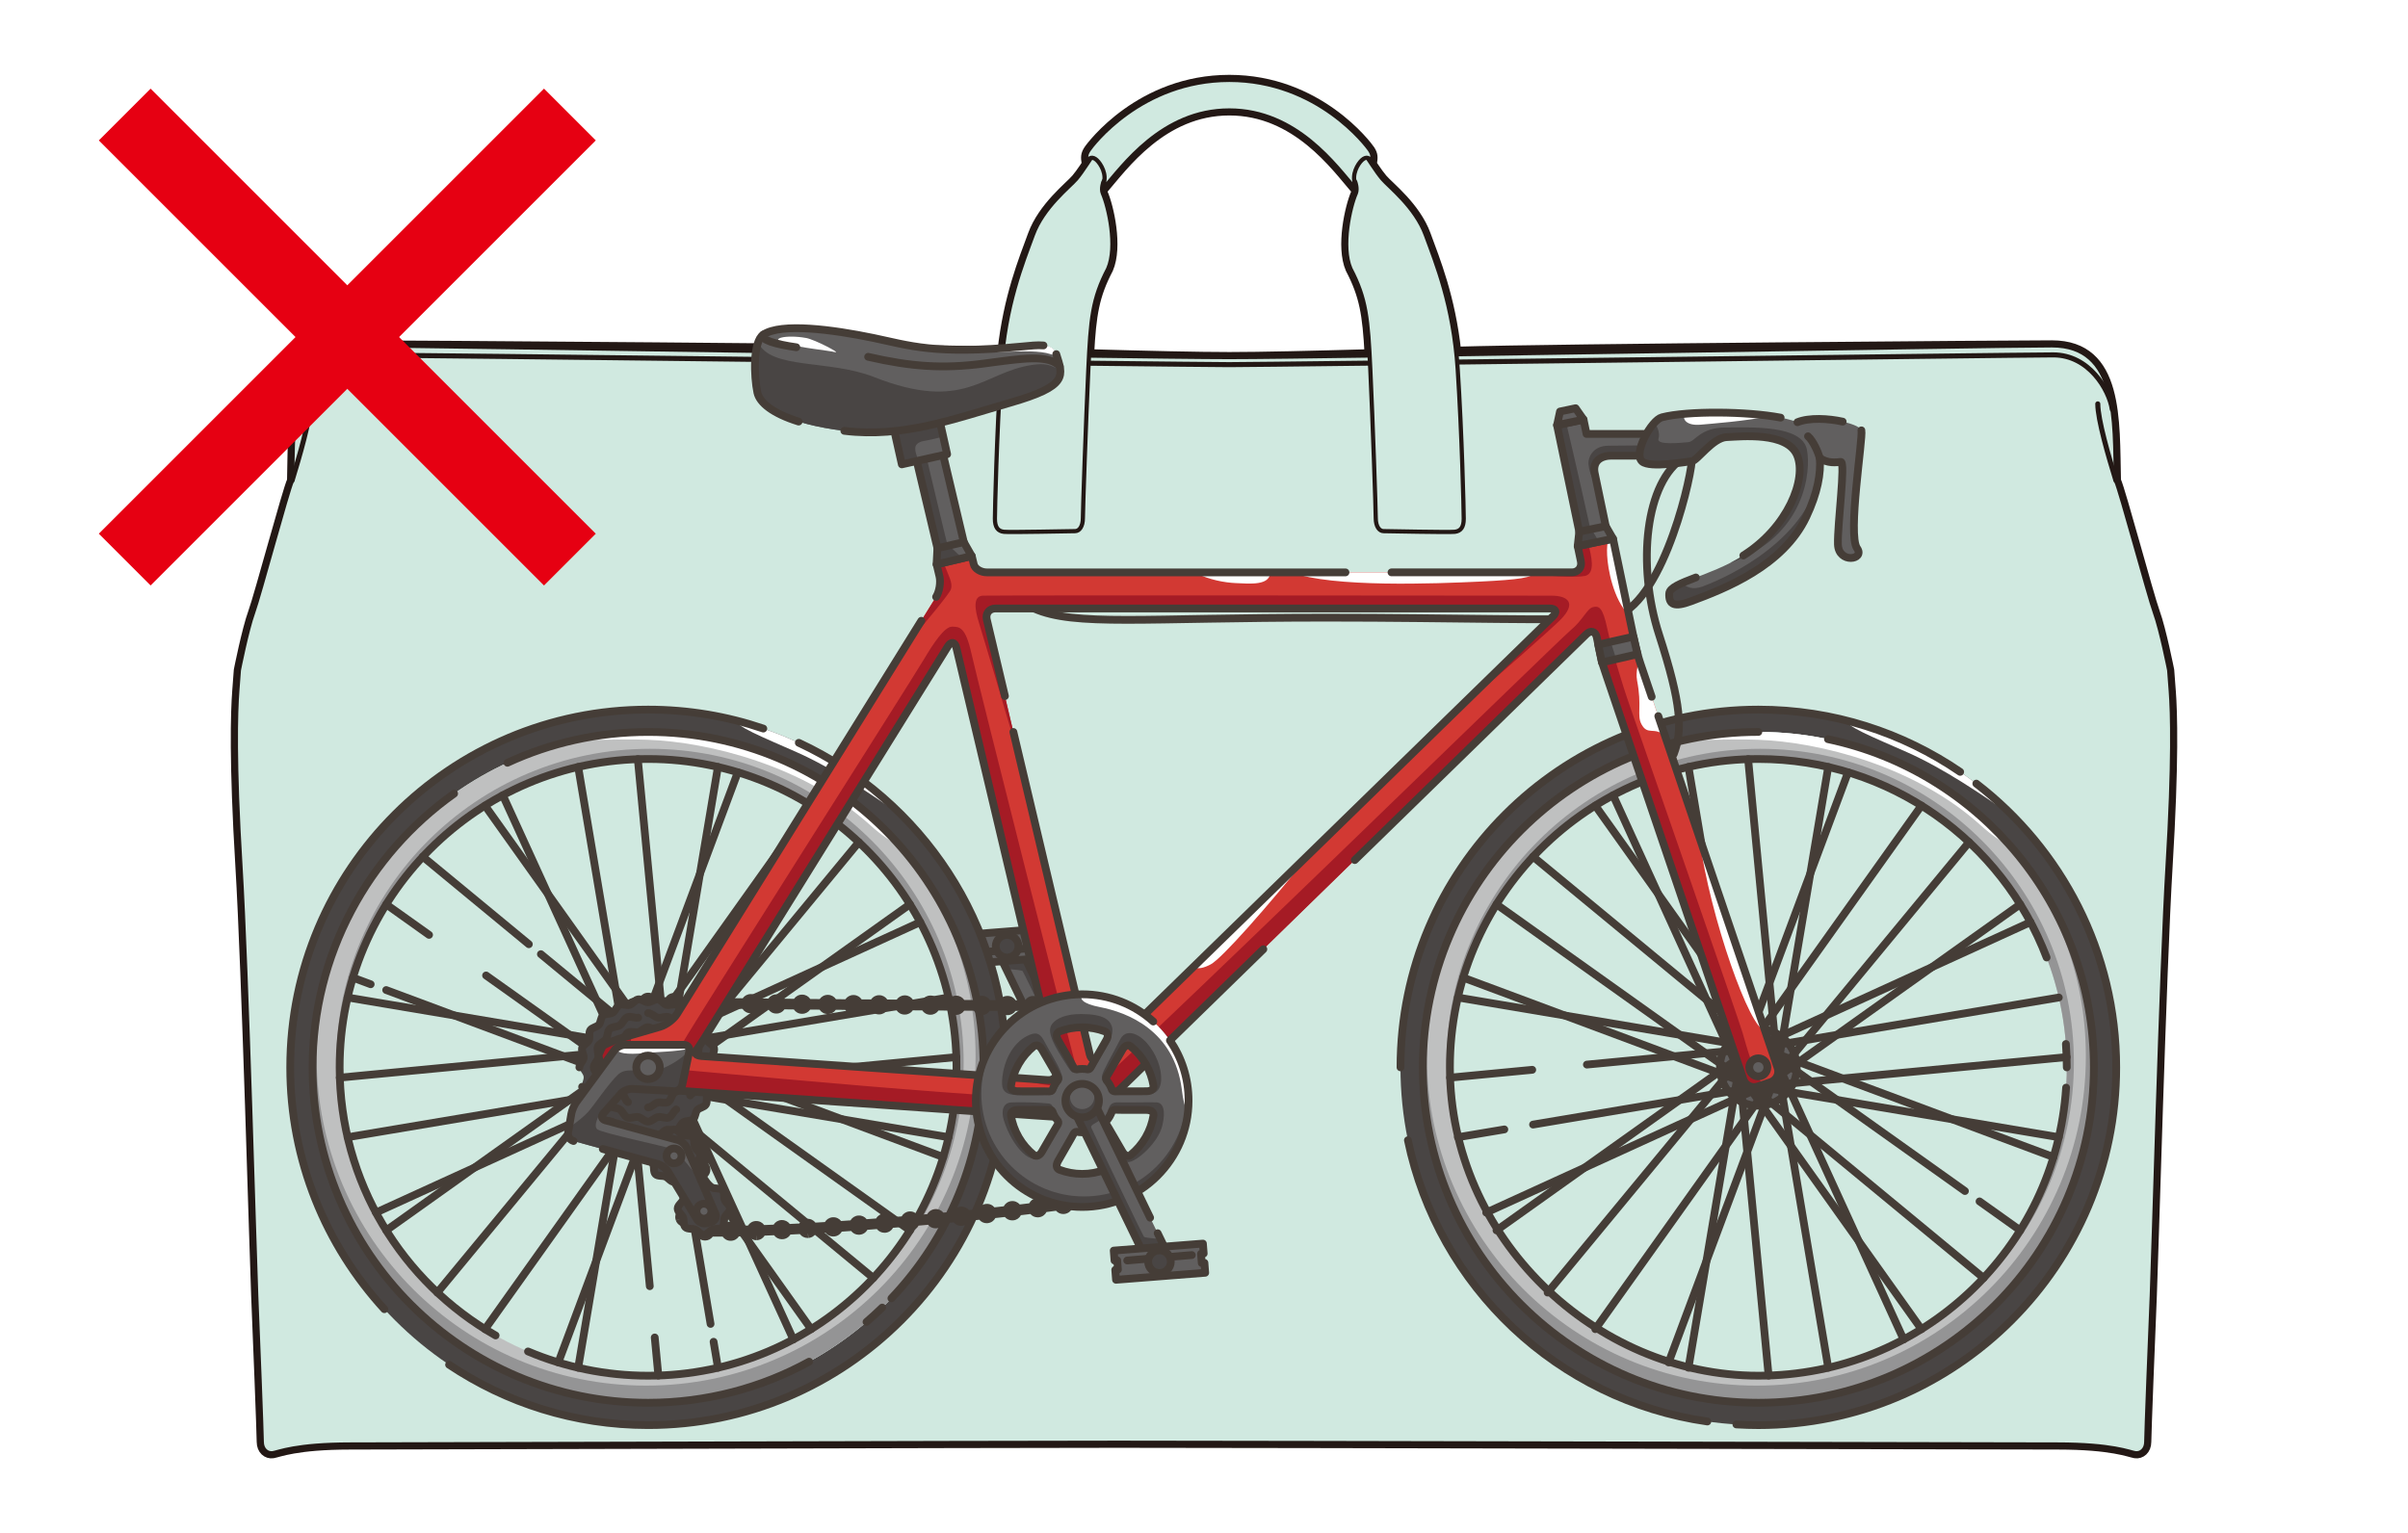 <?xml version="1.0" encoding="UTF-8"?>
<svg id="b" data-name="レイヤー 2" xmlns="http://www.w3.org/2000/svg" width="252.59mm" height="160.87mm" viewBox="0 0 716 456">
  <defs>
    <style>
      .d {
        stroke-width: 1.5px;
      }

      .d, .e, .f, .g, .h, .i, .j {
        stroke-linecap: round;
        stroke-linejoin: round;
      }

      .d, .e, .i {
        stroke: #231815;
      }

      .d, .f, .i {
        fill: none;
      }

      .k {
        fill: #fff;
      }

      .l {
        fill: #453d37;
      }

      .e {
        fill: #d0e9e0;
        stroke-width: 1.25px;
      }

      .f, .g, .h, .j {
        stroke: #453d37;
        stroke-width: 2.31px;
      }

      .m {
        fill: #bfc0c0;
      }

      .n {
        fill: #949495;
      }

      .o, .h {
        fill: #615f5f;
      }

      .g {
        fill: #514e4d;
      }

      .p {
        fill: #a51b25;
      }

      .q, .j {
        fill: #494544;
      }

      .r {
        fill: #e60012;
      }

      .i {
        stroke-width: 3px;
      }

      .s {
        fill: #d23933;
      }
    </style>
  </defs>
  <g id="c" data-name="レイヤー 1">
    <rect class="k" width="716" height="456"/>
    <g>
      <path class="i" d="m645.46,205.57l-.47-6.24s-2.36-11.96-4.25-17.16c-1.89-5.2-10.1-36-11.58-39.26-.46-17.76.96-40.19-19.05-40.19-10.57,0-147.12.98-177.13,1.89-1.76-16.25-6.27-27.17-9.03-34.73-3.04-8.35-10.93-14.36-12.9-16.69-1.53-1.81-3.16-4.43-4.41-6.24.55.12,1.01.62,1.3,1.56.28-1.72.28-2.52-.56-3.84-.84-1.31-15.47-20.91-41.85-20.91s-41.01,19.59-41.85,20.91c-.84,1.31-.84,2.12-.56,3.84.29-.94.75-1.44,1.3-1.56-1.24,1.81-2.88,4.43-4.41,6.24-1.97,2.33-9.85,8.35-12.9,16.69-2.76,7.56-7.27,18.47-9.03,34.73-30-.92-181.61-1.89-192.18-1.89-20.01,0-18.59,22.43-19.05,40.19-1.48,3.26-9.7,34.06-11.58,39.26-1.89,5.2-4.25,17.16-4.25,17.16l-.47,6.24c-.47,6.24-.95,20.81.94,52.02s4.22,116.84,4.69,127.72c.47,10.88,1.65,41.2,1.65,43.54s1.65,3.63,3.3,3.37c1.65-.26,6.82-2.59,23.05-2.59s189.43-.52,228.25-.52,263.17.52,279.4.52,21.41,2.33,23.06,2.59c1.65.26,3.29-1.04,3.29-3.37s1.18-32.65,1.65-43.54c.47-10.88,2.81-96.52,4.69-127.72,1.89-31.21,1.42-45.77.95-52.02Zm-321.63-100.21c.65-11.95,1.53-17.44,5.68-25.4,2.87-6.6.18-18.44-1.61-22.51-.54-1.36.18-3.3.18-3.3l.32-.56c-.05.43-.16.85-.33,1.27v1.31c5.78-6.67,17.52-23.33,37.47-23.33s31.69,16.66,37.47,23.33v-1.31c-.17-.42-.28-.85-.33-1.27l.32.56s.72,1.94.18,3.3c-1.79,4.08-4.48,15.92-1.61,22.51,4.15,7.95,5.03,13.45,5.68,25.4-17.19.48-32.48.84-41.7.84s-24.51-.35-41.7-.84Z"/>
      <path class="e" d="m332.42,429.1c38.82,0,263.17.52,279.4.52s21.41,2.33,23.06,2.59c1.65.26,3.29-1.04,3.29-3.37s1.18-32.65,1.65-43.54c.47-10.88,2.81-96.52,4.69-127.72,1.89-31.21,1.42-45.77.95-52.02l-.47-6.24s-2.36-11.96-4.25-17.16c-1.89-5.2-10.1-36-11.58-39.26-.46-17.76.96-40.19-19.05-40.19s-215.6,3.49-244.57,3.49-239.62-3.49-259.63-3.49-18.59,22.43-19.05,40.19c-1.48,3.26-9.7,34.06-11.58,39.26-1.89,5.2-4.25,17.16-4.25,17.16l-.47,6.24c-.47,6.24-.95,20.81.94,52.02s4.22,116.84,4.69,127.72c.47,10.88,1.65,41.2,1.65,43.54s1.65,3.63,3.3,3.37c1.65-.26,6.82-2.59,23.05-2.59s189.43-.52,228.25-.52Z"/>
      <path class="d" d="m628.08,121.78c-.86-5.94-6.99-16.23-17.53-16.23s-233.14,2.9-245.03,2.9-249.54-2.9-260.08-2.9-16.67,10.29-17.53,16.23"/>
      <g>
        <path class="d" d="m86.85,142.9c2.16-7.01,5.39-18.11,5.39-22.78"/>
        <path class="d" d="m629.15,142.9c-2.16-7.01-5.39-18.11-5.39-22.78"/>
      </g>
      <path class="e" d="m325.38,45.61c-1.25,1.55-3.4,5.24-5.37,7.57-1.97,2.33-9.85,8.35-12.9,16.69-3.04,8.34-8.24,20.77-9.49,39.98-1.25,19.22-1.79,41.92-1.79,44.44s.89,3.69,2.69,3.88c1.79.19,19.88-.2,21.14-.2s2.33-1.36,2.33-3.88.9-28.72,1.61-44.06c.72-15.33,1.25-21.16,5.91-30.08,2.87-6.6.18-18.44-1.61-22.51-.54-1.36.18-3.3.18-3.3l1.43-2.52-4.12-6.02Z"/>
      <path class="e" d="m405.67,45.61c1.25,1.55,3.4,5.24,5.38,7.57,1.97,2.33,9.85,8.35,12.9,16.69,3.04,8.34,8.24,20.77,9.49,39.98,1.25,19.22,1.79,41.92,1.79,44.44s-.9,3.69-2.69,3.88c-1.79.19-19.88-.2-21.14-.2s-2.33-1.36-2.33-3.88-.89-28.72-1.61-44.06c-.72-15.33-1.25-21.16-5.91-30.08-2.87-6.6-.18-18.44,1.61-22.51.54-1.36-.18-3.3-.18-3.3l-1.43-2.52,4.12-6.02Z"/>
      <path class="e" d="m365.53,23.76c26.38,0,41.01,19.59,41.85,20.91.84,1.31.84,2.12.56,3.84-.56-1.82-1.77-2.02-2.98-.91-1.21,1.11-3.17,4.34-1.96,7.27v1.31c-5.78-6.67-17.52-23.33-37.47-23.33s-31.69,16.66-37.47,23.33v-1.31c1.21-2.93-.75-6.16-1.96-7.27-1.21-1.11-2.42-.91-2.98.91-.28-1.72-.28-2.52.56-3.84.84-1.31,15.47-20.91,41.85-20.91Z"/>
      <g>
        <path class="f" d="m503.04,137.16c-.67,7.63-9.87,45.59-24.97,46.6-15.1,1.01-44.82-.06-83.74-.06-54.35,0-74.82,2.66-86.9-2.73"/>
        <g>
          <g>
            <path class="q" d="m522.83,211.05c-58.77,0-106.41,47.64-106.41,106.4s47.64,106.4,106.41,106.4,106.4-47.64,106.4-106.4-47.64-106.4-106.4-106.4Zm0,206.16c-55.1,0-99.76-44.66-99.76-99.76s44.66-99.76,99.76-99.76,99.76,44.66,99.76,99.76-44.66,99.76-99.76,99.76Z"/>
            <path class="m" d="m522.83,217.69c-55.1,0-99.76,44.66-99.76,99.76s44.66,99.76,99.76,99.76,99.76-44.66,99.76-99.76-44.66-99.76-99.76-99.76Zm0,191.47c-50.65,0-91.71-41.06-91.71-91.71s41.06-91.71,91.71-91.71,91.71,41.06,91.71,91.71-41.06,91.71-91.71,91.71Z"/>
            <path class="n" d="m595.76,249.4c15.22,17.26,24.45,39.92,24.45,64.74,0,54.11-43.86,97.97-97.97,97.97s-97.97-43.86-97.97-97.97c0-12.56,2.37-24.57,6.68-35.61-5.07,11.96-7.88,25.11-7.88,38.92,0,55.1,44.66,99.76,99.76,99.76s99.76-44.66,99.76-99.76c0-26.31-10.19-50.23-26.83-68.05Zm-120.49,146.48c-26.47-16.08-44.15-45.19-44.15-78.42,0-50.65,41.06-91.71,91.71-91.71s91.71,41.06,91.71,91.71-41.06,91.71-91.71,91.71c-6.26,0-12.37-.63-18.27-1.82,6.08,1.25,12.38,1.9,18.83,1.9,51.51,0,93.27-41.76,93.27-93.27s-41.76-93.27-93.27-93.27-93.27,41.76-93.27,93.27c0,33.9,18.09,63.58,45.14,79.91Z"/>
            <path class="k" d="m522.83,217.69c-6.95,0-13.73.71-20.27,2.06,3.1.71,10.21-.09,20.19.27,18.12.67,46.64,7.72,66.26,25.5,3.06,2.77,6.08,4.86,9,6.36-18.29-20.95-45.19-34.2-75.18-34.2Z"/>
            <path class="k" d="m567.04,223.72c10.82,4.78,22.19,12.54,31.66,19.13-13.25-13.47-30.05-23.43-48.9-28.35-1.86,1.1,7.29,4.83,17.24,9.22Z"/>
          </g>
          <g>
            <path class="f" d="m416.43,317.45c0-58.77,47.64-106.4,106.41-106.4,22.26,0,42.92,6.84,60,18.52"/>
            <path class="f" d="m507.67,422.78c-44.44-6.34-80.04-40.14-89.04-83.66"/>
            <path class="f" d="m587.64,233.06c25.29,19.45,41.6,50.02,41.6,84.4,0,58.77-47.64,106.4-106.4,106.4-2.2,0-4.38-.07-6.54-.2"/>
            <path class="f" d="m614.34,323.48c-3.1,47.84-42.89,85.68-91.51,85.68s-91.71-41.06-91.71-91.71,41.06-91.71,91.71-91.71c39.14,0,72.56,24.52,85.72,59.04"/>
            <path class="f" d="m614.28,310.5c.17,2.3.26,4.62.26,6.96"/>
            <path class="f" d="m543.53,219.84c45.16,9.53,79.06,49.61,79.06,97.61,0,55.1-44.66,99.76-99.76,99.76s-99.76-44.66-99.76-99.76,44.66-99.76,99.76-99.76"/>
            <path class="g" d="m532.23,317.45c0,5.19-4.21,9.39-9.39,9.39s-9.4-4.21-9.4-9.39,4.21-9.39,9.4-9.39,9.39,4.21,9.39,9.39Z"/>
            <path class="h" d="m534.25,317.45c0,6.31-5.11,11.42-11.42,11.42s-11.42-5.11-11.42-11.42,5.11-11.42,11.42-11.42,11.42,5.11,11.42,11.42Z"/>
            <g>
              <path class="f" d="m502.06,228.11l15.09,89.71c.42,2.5,2.84,4.55,5.38,4.55h.61c2.54,0,4.96-2.05,5.38-4.55l15.09-89.71"/>
              <path class="f" d="m543.61,406.8l-15.09-89.71c-.42-2.5-2.84-4.55-5.38-4.55h-.61c-2.54,0-4.96,2.05-5.38,4.55l-15.09,89.71"/>
              <path class="f" d="m455.84,334.47l67.36-11.33c2.5-.42,4.55-2.84,4.55-5.38v-.61c0-2.54-2.05-4.96-4.55-5.38l-89.71-15.09"/>
              <line class="f" x1="433.49" y1="338.23" x2="447.3" y2="335.91"/>
              <path class="f" d="m612.17,296.68l-89.71,15.09c-2.5.42-4.55,2.84-4.55,5.38v.61c0,2.54,2.05,4.96,4.55,5.38l89.71,15.09"/>
              <path class="f" d="m571.32,239.59l-52.77,74.1c-1.47,2.07-1.21,5.23.59,7.02l.43.43c1.8,1.79,4.96,2.06,7.02.59l74.1-52.77"/>
              <path class="f" d="m474.35,395.32l52.76-74.11c1.47-2.07,1.21-5.23-.59-7.02l-.43-.43c-1.79-1.79-4.96-2.06-7.02-.59l-74.1,52.77"/>
              <path class="f" d="m444.97,268.97l74.1,52.77c2.07,1.47,5.23,1.21,7.02-.59l.43-.43c1.79-1.8,2.06-4.96.59-7.02l-52.76-74.1"/>
              <path class="f" d="m584.26,354.24l-57.67-41.06c-2.07-1.47-5.23-1.21-7.02.59l-.43.43c-1.8,1.79-2.06,4.95-.59,7.02l52.77,74.11"/>
              <line class="f" x1="600.7" y1="365.94" x2="588.6" y2="357.32"/>
            </g>
            <g>
              <path class="f" d="m479.64,236.53l37.8,82.75c1.05,2.31,3.92,3.66,6.38,3l.59-.16c2.45-.66,4.26-3.26,4.02-5.79l-8.64-90.56"/>
              <path class="f" d="m566.02,398.38l-37.79-82.75c-1.05-2.31-3.92-3.66-6.38-3l-.59.16c-2.45.66-4.26,3.26-4.02,5.79l8.64,90.56"/>
              <line class="f" x1="455.6" y1="318.18" x2="431.16" y2="320.51"/>
              <path class="f" d="m441.91,360.65l82.75-37.79c2.31-1.05,3.66-3.92,3-6.38l-.16-.59c-.66-2.45-3.26-4.26-5.79-4.02l-49.86,4.76"/>
              <path class="f" d="m603.75,274.26l-82.75,37.79c-2.31,1.05-3.66,3.92-3,6.38l.16.59c.66,2.45,3.26,4.26,5.79,4.02l90.56-8.64"/>
              <path class="f" d="m549.51,229.69l-31.79,85.24c-.89,2.38.19,5.36,2.38,6.63l.53.3c2.2,1.27,5.32.71,6.94-1.25l57.92-70.15"/>
              <path class="f" d="m496.15,405.21l31.79-85.23c.89-2.38-.19-5.36-2.38-6.63l-.53-.31c-2.2-1.27-5.32-.71-6.94,1.25l-57.92,70.15"/>
              <path class="f" d="m435.07,290.77l85.24,31.79c2.38.89,5.36-.19,6.63-2.38l.31-.53c1.27-2.2.71-5.32-1.25-6.94l-70.15-57.92"/>
              <path class="f" d="m610.59,344.13l-85.24-31.79c-2.38-.89-5.36.19-6.63,2.38l-.3.53c-1.27,2.2-.71,5.32,1.25,6.94l70.14,57.92"/>
            </g>
          </g>
        </g>
        <path class="f" d="m500.69,136.07c-11.41,7.05-14.09,31.87-7.38,52.68,6.71,20.8,7.05,28.52,4.36,35.56"/>
        <g>
          <path class="o" d="m471.75,129.06l-.89-4.26-7.89,1.64,7.45,35.71,7.88-1.64-4.12-19.75h0c-.66-3.18,1.3-5.23,4.99-5.23h20.34v-6.47h-27.77Z"/>
          <path class="q" d="m465.72,125.86l-2.74.57,7.45,35.71,3.76-.79c-.63-2.06-1.28-3.85-1.46-4.72-.37-1.87-4.49-20.13-7.01-30.78Zm12.53,6.7c-4.53,0-6.18,3.42-5.91,5.68.34,2.85,1.27,4.05,3.26,9.26l-1.41-6.75c-.66-3.18,1.3-5.23,4.99-5.23h20.34v-3.15l-21.27.19Z"/>
          <path class="f" d="m471.75,129.06l-.89-4.26-7.89,1.64,7.45,35.71,7.88-1.64-4.12-19.75h0c-.66-3.18,1.3-5.23,4.99-5.23h20.34v-6.47h-27.77Z"/>
        </g>
        <g>
          <g>
            <rect class="o" x="307.78" y="277.8" width="6.46" height="54.85" transform="translate(-101.98 166.2) rotate(-25.86)"/>
            <path class="q" d="m296.15,281.96l3.03,6.24c2.71.16,4.7.36,4.91.66.47.66,15.17,31.19,15.64,32.41.35.9-1.41,1.19-3.19,2.76l3.53,7.28,5.82-2.82-23.92-49.36-5.82,2.82Z"/>
            <rect class="f" x="307.78" y="277.8" width="6.46" height="54.85" transform="translate(-101.98 166.2) rotate(-25.86)"/>
          </g>
          <polygon class="h" points="286.88 281.01 287.1 283.77 286.3 283.84 286.53 286.8 313.05 284.72 312.82 281.76 312.02 281.82 311.8 279.06 312.6 279 312.37 276.04 285.85 278.11 286.08 281.07 286.88 281.01"/>
          <line class="f" x1="309.04" y1="281.78" x2="289.83" y2="283.39"/>
          <path class="j" d="m296.08,281.42c0-1.86,1.51-3.37,3.37-3.37s3.37,1.51,3.37,3.37-1.51,3.37-3.37,3.37-3.37-1.51-3.37-3.37Z"/>
        </g>
        <g>
          <g>
            <path class="q" d="m192.7,211.05c-58.77,0-106.4,47.64-106.4,106.4s47.64,106.4,106.4,106.4,106.4-47.64,106.4-106.4-47.64-106.4-106.4-106.4Zm0,206.16c-55.1,0-99.76-44.66-99.76-99.76s44.66-99.76,99.76-99.76,99.76,44.66,99.76,99.76-44.66,99.76-99.76,99.76Z"/>
            <path class="m" d="m192.7,217.69c-55.1,0-99.76,44.66-99.76,99.76s44.66,99.76,99.76,99.76,99.76-44.66,99.76-99.76-44.66-99.76-99.76-99.76Zm0,191.47c-50.65,0-91.71-41.06-91.71-91.71s41.06-91.71,91.71-91.71,91.71,41.06,91.71,91.71-41.06,91.71-91.71,91.71Z"/>
            <path class="n" d="m265.63,249.4c15.21,17.26,24.45,39.92,24.45,64.74,0,54.11-43.86,97.97-97.97,97.97s-97.97-43.86-97.97-97.97c0-12.56,2.37-24.57,6.68-35.61-5.07,11.96-7.88,25.11-7.88,38.92,0,55.1,44.66,99.76,99.76,99.76s99.76-44.66,99.76-99.76c0-26.31-10.19-50.23-26.82-68.05Zm-120.5,146.48c-26.47-16.08-44.14-45.19-44.14-78.42,0-50.65,41.06-91.71,91.71-91.71s91.71,41.06,91.71,91.71-41.06,91.71-91.71,91.71c-6.26,0-12.37-.63-18.27-1.82,6.08,1.25,12.38,1.9,18.83,1.9,51.51,0,93.27-41.76,93.27-93.27s-41.76-93.27-93.27-93.27-93.27,41.76-93.27,93.27c0,33.9,18.09,63.58,45.14,79.91Z"/>
            <path class="k" d="m192.7,217.69c-6.95,0-13.73.71-20.27,2.06,3.1.71,10.21-.09,20.19.27,18.12.67,46.64,7.72,66.26,25.5,3.06,2.77,6.08,4.86,9.01,6.36-18.29-20.95-45.19-34.2-75.19-34.2Z"/>
            <path class="k" d="m236.9,223.72c10.82,4.78,22.19,12.54,31.66,19.13-13.25-13.47-30.05-23.43-48.9-28.35-1.86,1.1,7.29,4.83,17.24,9.22Z"/>
          </g>
          <g>
            <path class="f" d="m114.29,389.38c-17.38-18.94-27.99-44.19-27.99-71.93,0-58.77,47.64-106.4,106.4-106.4,11.99,0,23.51,1.98,34.27,5.64"/>
            <path class="f" d="m237.52,220.92c36.37,16.92,61.58,53.78,61.58,96.53,0,58.77-47.64,106.4-106.4,106.4-21.9,0-42.25-6.62-59.17-17.96"/>
            <path class="f" d="m147.37,397.19c-27.7-15.78-46.38-45.58-46.38-79.74,0-50.65,41.06-91.71,91.71-91.71s91.71,41.06,91.71,91.71-41.06,91.71-91.71,91.71c-12.66,0-24.72-2.57-35.7-7.21"/>
            <path class="f" d="m240.59,404.99c-14.21,7.79-30.53,12.22-47.89,12.22-55.1,0-99.76-44.66-99.76-99.76,0-33.61,16.62-63.33,42.09-81.41"/>
            <path class="f" d="m262.32,388.9c-1.51,1.47-3.07,2.9-4.67,4.27"/>
            <path class="f" d="m150.88,226.86c12.72-5.88,26.89-9.16,41.82-9.16,55.1,0,99.76,44.66,99.76,99.76,0,26.62-10.42,50.8-27.41,68.69"/>
            <path class="g" d="m202.09,317.45c0,5.19-4.21,9.39-9.39,9.39s-9.39-4.21-9.39-9.39,4.21-9.39,9.39-9.39,9.39,4.21,9.39,9.39Z"/>
            <g>
              <path class="f" d="m171.92,228.11l15.09,89.71c.42,2.5,2.84,4.55,5.38,4.55h.61c2.54,0,4.96-2.05,5.38-4.55l15.09-89.71"/>
              <path class="f" d="m211.28,393.76l-12.9-76.67c-.42-2.5-2.84-4.55-5.38-4.55h-.61c-2.54,0-4.96,2.05-5.38,4.55l-15.09,89.71"/>
              <line class="f" x1="213.48" y1="406.8" x2="212.18" y2="399.07"/>
              <path class="f" d="m103.36,338.23l89.71-15.09c2.5-.42,4.55-2.84,4.55-5.38v-.61c0-2.54-2.05-4.96-4.55-5.38l-89.71-15.09"/>
              <path class="f" d="m282.04,296.68l-89.71,15.09c-2.5.42-4.55,2.84-4.55,5.38v.61c0,2.54,2.05,4.96,4.55,5.38l89.71,15.09"/>
              <path class="f" d="m241.19,239.59l-52.77,74.1c-1.47,2.07-1.21,5.23.59,7.02l.43.43c1.79,1.79,4.96,2.06,7.02.59l74.1-52.77"/>
              <path class="f" d="m144.22,395.32l52.77-74.11c1.47-2.07,1.21-5.23-.59-7.02l-.43-.43c-1.79-1.79-4.96-2.06-7.02-.59l-74.1,52.77"/>
              <path class="f" d="m144.53,290.12l44.41,31.62c2.07,1.47,5.23,1.21,7.02-.59l.43-.43c1.79-1.8,2.06-4.96.59-7.02l-52.77-74.1"/>
              <line class="f" x1="114.83" y1="268.97" x2="127.58" y2="278.05"/>
              <path class="f" d="m270.57,365.94l-74.11-52.77c-2.07-1.47-5.23-1.21-7.02.59l-.43.43c-1.8,1.79-2.06,4.96-.59,7.02l52.77,74.11"/>
            </g>
            <g>
              <path class="f" d="m149.51,236.53l37.79,82.75c1.05,2.31,3.92,3.66,6.38,3l.59-.16c2.45-.66,4.26-3.26,4.02-5.79l-8.64-90.56"/>
              <line class="f" x1="194.68" y1="397.79" x2="195.76" y2="409.13"/>
              <path class="f" d="m235.89,398.38l-37.8-82.75c-1.05-2.31-3.92-3.66-6.38-3l-.59.16c-2.45.66-4.26,3.26-4.02,5.79l6.11,63.96"/>
              <path class="f" d="m111.78,360.65l82.75-37.79c2.31-1.05,3.66-3.92,3-6.38l-.16-.59c-.66-2.45-3.26-4.26-5.79-4.02l-90.56,8.64"/>
              <path class="f" d="m273.62,274.26l-82.75,37.79c-2.31,1.05-3.66,3.92-3,6.38l.16.59c.66,2.45,3.26,4.26,5.79,4.02l90.56-8.64"/>
              <path class="f" d="m219.38,229.69l-31.79,85.24c-.89,2.38.19,5.36,2.38,6.63l.53.31c2.2,1.27,5.32.71,6.94-1.25l57.92-70.15"/>
              <path class="f" d="m166.02,405.21l31.79-85.23c.89-2.38-.19-5.36-2.38-6.63l-.53-.31c-2.2-1.27-5.32-.71-6.94,1.25l-57.92,70.15"/>
              <line class="f" x1="157.25" y1="280.83" x2="125.71" y2="254.79"/>
              <path class="f" d="m114.83,294.46l75.34,28.1c2.38.89,5.36-.19,6.63-2.38l.31-.53c1.27-2.2.71-5.32-1.25-6.94l-35.03-28.92"/>
              <line class="f" x1="104.94" y1="290.77" x2="110.22" y2="292.74"/>
              <path class="f" d="m280.46,344.13l-85.24-31.79c-2.38-.89-5.36.19-6.63,2.38l-.31.53c-1.27,2.2-.71,5.32,1.25,6.94l70.15,57.92"/>
            </g>
          </g>
        </g>
        <path class="l" d="m326.58,356.52c-.3-1.54-1.77-2.55-3.31-2.28-.97.16-1.74.79-2.13,1.62-.87.13-1.78.27-2.74.41-.62-.7-1.56-1.08-2.55-.93-1,.12-1.82.75-2.23,1.59-.9.12-1.82.24-2.78.36-.6-.7-1.53-1.09-2.51-.97-.03,0-.12.01-.15.02-.96.14-1.74.75-2.15,1.55-.92.11-1.86.22-2.81.34-.61-.71-1.55-1.11-2.54-.99-.99.12-1.8.72-2.22,1.54-.91.1-1.83.21-2.77.31-.6-.72-1.53-1.13-2.53-1.01-1.01.09-1.85.69-2.28,1.53-.92.1-1.85.19-2.79.29-.58-.7-1.49-1.12-2.46-1.03-.03,0-.11.01-.14.02-.97.11-1.77.7-2.2,1.5-.92.09-1.85.18-2.78.27-.58-.71-1.5-1.13-2.48-1.05-.03,0-.12.01-.14.02-.96.11-1.76.69-2.19,1.48-.94.09-1.88.17-2.83.26-.59-.72-1.52-1.14-2.51-1.06-.99.09-1.81.66-2.26,1.47-.92.08-1.85.16-2.78.23-.58-.73-1.49-1.17-2.49-1.07-1.01.06-1.86.64-2.32,1.46-.94.07-1.87.14-2.81.21-.56-.71-1.45-1.15-2.42-1.09-.03,0-.12,0-.15.01-.97.09-1.78.65-2.24,1.43-.93.07-1.87.13-2.8.19-.56-.72-1.45-1.17-2.43-1.11-.03,0-.12,0-.15.01-.96.08-1.77.64-2.23,1.41-.94.06-1.87.11-2.81.17-.56-.73-1.46-1.19-2.45-1.13,0,0-.06,0-.07,0-.98.06-1.82.61-2.29,1.39-.94.05-1.88.09-2.82.14-.54-.72-1.41-1.18-2.38-1.16-.03,0-.12,0-.15,0-.97.06-1.8.6-2.28,1.37-.94.04-1.87.07-2.8.11-.54-.74-1.42-1.22-2.41-1.19,0,0-.07,0-.07,0-.99.03-1.85.56-2.34,1.34-.94.02-1.87.05-2.79.06-.53-.77-1.43-1.26-2.42-1.23-1,0-1.89.52-2.4,1.3-.92,0-1.83.01-2.73.01-.43-.71-1.14-1.23-2.02-1.36-.03,0-.12-.02-.15-.02-.84-.1-1.63.18-2.23.69-.54-.23-1.01-.52-1.41-.86.25-.63.29-1.34.04-2.02,0,0-.03-.08-.03-.09-.26-.7-.77-1.23-1.38-1.54.07-.58.22-1.2.49-1.84,0-.02.01-.03.02-.05.89-.17,1.69-.74,2.09-1.63.43-.89.36-1.9-.11-2.7.43-.84.83-1.61,1.2-2.3.03-.05.05-.1.08-.14.95-.11,1.83-.69,2.27-1.63.49-.98.35-2.09-.23-2.93.36-1.35.38-2.68-.17-4.13.45-.86.47-1.93-.05-2.83-.51-.88-1.42-1.37-2.37-1.41-.49-.78-1.01-1.6-1.56-2.45.36-.85.3-1.86-.23-2.69-.54-.85-1.45-1.31-2.39-1.32-.17-.25-.33-.51-.5-.76-.34-.53-.7-1.07-1.07-1.63.35-.85.3-1.86-.23-2.68-.54-.84-1.44-1.31-2.37-1.32-.5-.78-1-1.57-1.51-2.37.37-.84.33-1.83-.19-2.67,0,0-.04-.06-.04-.06-.52-.83-1.4-1.3-2.31-1.34-.5-.81-.98-1.63-1.46-2.44.39-.83.39-1.83-.09-2.68-.48-.85-1.33-1.36-2.23-1.44-.45-.84-.88-1.66-1.27-2.45.47-.78.56-1.77.18-2.66-.39-.89-1.18-1.49-2.07-1.66-.29-.8-.51-1.55-.65-2.21.61-.45,1.05-1.13,1.16-1.93.07-.47,0-.92-.14-1.34.09-.02.2-.03.31-.04.16-.02.43-.02.81-.03.51.77,1.38,1.28,2.38,1.28.03,0,.06,0,.09,0,.98,0,1.84-.49,2.36-1.25.83.01,1.76.03,2.79.04.5.76,1.34,1.28,2.32,1.31.03,0,.12,0,.15,0,.98,0,1.84-.49,2.37-1.24.88.01,1.81.03,2.78.04.51.79,1.39,1.31,2.39,1.31.03,0,.06,0,.09,0,.97,0,1.84-.49,2.36-1.24.9.01,1.83.03,2.8.04.51.78,1.38,1.3,2.39,1.3.03,0,.06,0,.09,0,.97,0,1.84-.49,2.36-1.24.91.01,1.84.02,2.8.03.51.78,1.38,1.3,2.39,1.3.03,0,.06,0,.09,0,.98,0,1.84-.49,2.36-1.24.91.01,1.84.02,2.8.03.51.78,1.38,1.3,2.39,1.3.03,0,.06,0,.09,0,.98,0,1.84-.49,2.36-1.25.91.01,1.84.02,2.8.03.51.78,1.38,1.29,2.39,1.29.03,0,.06,0,.09,0,.98,0,1.84-.49,2.36-1.25.92,0,1.85.02,2.8.02.51.78,1.38,1.29,2.38,1.29.03,0,.06,0,.09,0,.98,0,1.84-.49,2.36-1.25.92,0,1.85.01,2.8.02.51.78,1.38,1.29,2.38,1.29.03,0,.06,0,.09,0,.98,0,1.85-.5,2.36-1.25.92,0,1.85.01,2.8.02.51.78,1.38,1.29,2.38,1.29.03,0,.06,0,.09,0,.98,0,1.85-.5,2.36-1.26.92,0,1.86.01,2.8.02.51.77,1.38,1.29,2.38,1.29.03,0,.06,0,.09,0,.98,0,1.85-.5,2.37-1.26.92,0,1.85.01,2.8.02.51.77,1.38,1.29,2.38,1.29.03,0,.06,0,.09,0,.98,0,1.85-.5,2.37-1.26.92,0,1.86.01,2.8.02.51.77,1.38,1.29,2.38,1.29.03,0,.06,0,.09,0,.98,0,1.85-.5,2.37-1.26.94,0,1.89.01,2.85.02.52.77,1.41,1.28,2.41,1.28s1.86-.5,2.37-1.26c.94,0,1.89,0,2.85.01.52.77,1.41,1.28,2.41,1.28s1.86-.5,2.38-1.26c.94,0,1.89,0,2.85.01.52.77,1.41,1.28,2.41,1.28s1.86-.5,2.38-1.26c.94,0,1.88,0,2.83.01.52.77,1.4,1.28,2.4,1.28,1.58,0,2.87-1.28,2.87-2.87s-1.28-2.87-2.87-2.87h-.04c-.99,0-1.86.5-2.36,1.27-.95,0-1.88,0-2.82-.01-.51-.77-1.39-1.28-2.39-1.28h-.06c-.99,0-1.85.5-2.35,1.27-.95,0-1.89,0-2.83-.01-.51-.77-1.39-1.28-2.39-1.28h-.06c-.99,0-1.85.5-2.35,1.26-.95,0-1.89,0-2.83-.01-.51-.78-1.39-1.29-2.39-1.29h-.06c-.99,0-1.85.5-2.35,1.26-.95,0-1.9-.01-2.83-.01-.5-.75-1.33-1.26-2.3-1.28-.03,0-.12,0-.15,0-.99,0-1.86.5-2.38,1.26-.94,0-1.88,0-2.8-.01-.5-.75-1.33-1.26-2.3-1.29-.03,0-.12,0-.15,0-.99,0-1.86.5-2.38,1.26-.94,0-1.88-.01-2.8-.02-.5-.75-1.33-1.26-2.3-1.29-.03,0-.12,0-.15,0-.99,0-1.86.5-2.38,1.26-.94,0-1.88-.01-2.8-.02-.5-.75-1.33-1.26-2.3-1.29-.03,0-.12,0-.15,0-.99,0-1.86.5-2.38,1.26-.95,0-1.88-.01-2.8-.02-.5-.75-1.34-1.26-2.3-1.29-.03,0-.12,0-.15,0-.99,0-1.86.5-2.38,1.26-.95,0-1.88-.02-2.8-.02-.5-.75-1.34-1.26-2.31-1.29-.03,0-.12,0-.15,0-.98,0-1.86.5-2.38,1.25-.95,0-1.88-.02-2.8-.02-.5-.76-1.34-1.27-2.31-1.3-.03,0-.12,0-.15,0-.98,0-1.86.5-2.37,1.25-.95-.01-1.88-.02-2.8-.03-.49-.76-1.34-1.27-2.31-1.3-.03,0-.12,0-.15,0-.98,0-1.85.5-2.37,1.25-.96,0-1.89-.02-2.8-.03-.49-.76-1.34-1.27-2.31-1.3-.03,0-.12,0-.15,0-.98,0-1.85.49-2.37,1.25-.96-.01-1.89-.02-2.8-.03-.49-.76-1.34-1.28-2.31-1.3-.03,0-.12,0-.15,0-.98,0-1.85.49-2.37,1.24-.97-.01-1.9-.03-2.8-.04-.49-.76-1.34-1.28-2.32-1.31-.03,0-.12,0-.15,0-.98,0-1.84.49-2.36,1.24-.97-.01-1.9-.03-2.78-.04-.51-.79-1.38-1.31-2.39-1.31l-.04,1.27h0l.04-1.27c-1.02-.03-1.91.47-2.44,1.24-1.05-.02-1.98-.03-2.8-.04-.5-.76-1.34-1.27-2.31-1.3-.03,0-.12,0-.15,0-.99,0-1.87.5-2.39,1.27-.51,0-.87.02-1.11.04-1.48.14-2.44.69-3.07,1.32-1.25.16-2.3,1.12-2.48,2.43,0,0-.01.08-.01.09-.15,1.17.42,2.25,1.38,2.81.17.99.47,2.07.88,3.24-.54.79-.67,1.82-.27,2.75l.03.06c.4.93,1.24,1.52,2.16,1.66.41.85.87,1.73,1.36,2.64-.43.83-.44,1.85.05,2.72,0,0,.03.06.03.06.49.87,1.37,1.37,2.29,1.42.48.8.97,1.63,1.49,2.47-.39.85-.36,1.87.17,2.72l1.1-.66s.01.01.02.02l-1.09.68c.53.85,1.43,1.33,2.37,1.35.5.78,1,1.58,1.52,2.38-.37.84-.32,1.85.21,2.68,0,.01.05.08.06.09.54.82,1.44,1.27,2.35,1.27.35.53.7,1.07,1.06,1.62.17.25.33.5.5.76-.36.84-.31,1.83.22,2.66,0,.01.05.08.06.09.54.82,1.43,1.26,2.34,1.27.53.82,1.04,1.62,1.51,2.37-.37.82-.36,1.8.13,2.64,0,0,.04.07.05.08.47.78,1.25,1.25,2.09,1.34.13.49.13.97.03,1.51-.79.19-1.5.71-1.9,1.49-.01.02-.05.1-.06.13-.4.86-.33,1.82.09,2.59-.02.04-.04.07-.06.11-.39.73-.81,1.53-1.26,2.41-.91.13-1.75.7-2.18,1.59-.01.02-.05.1-.06.12-.42.92-.3,1.95.21,2.74-.02.04-.03.08-.05.11-.48,1.18-.71,2.33-.74,3.44-.86.76-1.21,1.99-.79,3.13l1.21-.42s0,.01,0,.02l-1.21.43c.41,1.14,1.48,1.86,2.62,1.89.86.94,1.99,1.65,3.31,2.14.35,1,1.22,1.76,2.34,1.9l.2-1.27h0l-.19,1.27c.14.02.29.03.43.03.92,0,1.75-.45,2.28-1.16.96,0,1.94,0,2.92-.01.52.75,1.38,1.25,2.36,1.25.03,0,.12,0,.15,0,.98-.03,1.84-.55,2.33-1.32.93-.02,1.87-.04,2.82-.07.52.73,1.37,1.21,2.34,1.21.03,0,.06,0,.09,0v-1.28s.01,0,.02,0l.04,1.28c1-.03,1.86-.57,2.35-1.36.93-.03,1.86-.07,2.8-.11.52.72,1.36,1.18,2.3,1.18.06,0,.12,0,.17,0l-.03-1.28s0,0,0,0l.04,1.28c1.01-.03,1.88-.58,2.37-1.39.94-.05,1.88-.09,2.82-.14.53.7,1.36,1.16,2.29,1.16.06,0,.12,0,.17,0l-.05-1.28s.02,0,.03,0l.08,1.28c.99-.06,1.84-.62,2.3-1.41.93-.05,1.86-.11,2.79-.17.52.7,1.35,1.14,2.27,1.14.08,0,.17,0,.25-.01l-.07-1.28h0l.08,1.28c1-.06,1.85-.63,2.31-1.44.93-.06,1.86-.13,2.79-.19.52.68,1.34,1.12,2.25,1.12.08,0,.17,0,.26-.01l-.07-1.28h0l.07,1.28c1.01-.06,1.86-.64,2.32-1.46.94-.07,1.88-.14,2.82-.22.53.67,1.34,1.1,2.24,1.1.06,0,.11,0,.17,0,.03,0,.12,0,.15-.01.98-.09,1.81-.66,2.26-1.47.94-.08,1.87-.15,2.8-.23.53.66,1.34,1.08,2.23,1.08.08,0,.17,0,.25-.01,0,0,.07,0,.07,0,.99-.09,1.8-.67,2.24-1.48.94-.08,1.88-.17,2.81-.25.53.65,1.33,1.06,2.21,1.06.11,0,.22,0,.34-.02l-.11-1.27s0,0,0,0l.11,1.27c.99-.09,1.82-.68,2.26-1.49.94-.09,1.87-.18,2.8-.27.53.64,1.32,1.05,2.19,1.04.11,0,.22,0,.34-.02l-.11-1.27s0,0,0,0l.11,1.27c1-.09,1.83-.68,2.27-1.51.95-.1,1.89-.2,2.83-.29.53.63,1.31,1.03,2.18,1.03.08,0,.17,0,.25-.01.03,0,.12-.01.15-.02.97-.11,1.78-.71,2.2-1.51.95-.1,1.89-.21,2.82-.31.53.62,1.31,1.01,2.17,1.01.11,0,.23,0,.34-.02,0,0,.07,0,.07,0,.98-.12,1.77-.71,2.19-1.53.96-.11,1.9-.23,2.82-.34.53.61,1.3.99,2.15.99.14,0,.28-.01.42-.03l-.15-1.26s0,0,0,0l.15,1.26c.99-.12,1.8-.73,2.22-1.56.97-.12,1.91-.25,2.83-.37.53.59,1.29.97,2.13.97.11,0,.23,0,.34-.02.03,0,.12-.02.15-.02.97-.15,1.76-.76,2.16-1.59.99-.14,1.92-.28,2.81-.41.53.57,1.28.93,2.09.93.12,0,.25,0,.37-.02.06,0,.15-.02.21-.03,1.55-.3,2.57-1.81,2.27-3.36Z"/>
        <g>
          <g>
            <path class="q" d="m213.13,317.45c0,.96-1.14,1.83-1.27,2.76-.14.95.71,2.1.44,3-.27.91-1.6,1.43-1.99,2.29-.4.86.09,2.21-.42,3.01-.51.8-1.94.91-2.56,1.63-.62.72-.53,2.15-1.25,2.77-.71.62-2.12.33-2.91.85-.79.51-1.11,1.91-1.98,2.3-.85.39-2.12-.28-3.03-.01-.9.26-1.6,1.51-2.55,1.65-.93.13-1.95-.87-2.91-.87s-1.98,1-2.91.87c-.95-.14-1.65-1.38-2.55-1.65-.91-.27-2.18.4-3.04.01-.86-.4-1.18-1.79-1.97-2.3-.8-.51-2.2-.23-2.91-.85-.72-.62-.63-2.05-1.25-2.76-.62-.71-2.05-.83-2.56-1.63-.51-.79-.03-2.14-.42-3.01-.39-.86-1.73-1.37-2-2.29-.26-.9.58-2.05.45-3-.13-.93-1.27-1.79-1.27-2.76s1.14-1.83,1.27-2.76c.14-.95-.71-2.1-.45-3,.27-.91,1.6-1.43,2-2.28.4-.87-.09-2.21.42-3.01.51-.8,1.94-.91,2.56-1.63.62-.72.53-2.14,1.25-2.76.71-.62,2.12-.33,2.91-.85.79-.51,1.11-1.91,1.98-2.3.86-.39,2.12.28,3.03.01.9-.26,1.6-1.51,2.55-1.65.92-.13,1.95.87,2.91.87s1.98-1,2.91-.87c.95.14,1.65,1.38,2.55,1.65.92.27,2.18-.4,3.03-.01.87.4,1.18,1.79,1.98,2.3.8.51,2.2.23,2.91.85.72.62.63,2.05,1.25,2.77.62.71,2.05.83,2.56,1.63.51.79.03,2.14.42,3,.39.86,1.73,1.37,1.99,2.29.26.9-.58,2.05-.44,3,.13.93,1.27,1.79,1.27,2.76Z"/>
            <path class="f" d="m172.27,317.45c0-.96,1.14-1.83,1.27-2.76.14-.95-.71-2.1-.45-3,.27-.91,1.6-1.43,2-2.28.4-.87-.09-2.21.42-3.01.51-.8,1.94-.91,2.56-1.63.62-.72.53-2.14,1.25-2.76.71-.62,2.12-.33,2.91-.85.79-.51,1.11-1.91,1.98-2.3.86-.39,2.12.28,3.03.01.9-.26,1.6-1.51,2.55-1.65.92-.13,1.95.87,2.91.87s1.98-1,2.91-.87c.95.14,1.65,1.38,2.55,1.65.92.27,2.18-.4,3.03-.01.87.4,1.18,1.79,1.98,2.3.8.51,2.2.23,2.91.85.72.62.63,2.05,1.25,2.77.62.71,2.05.83,2.56,1.63.51.79.03,2.14.42,3,.39.86,1.73,1.37,1.99,2.29.26.9-.58,2.05-.44,3,.13.93,1.27,1.79,1.27,2.76s-1.14,1.83-1.27,2.76c-.14.95.71,2.1.44,3-.27.91-1.6,1.43-1.99,2.29-.4.86.09,2.21-.42,3.01-.51.8-1.94.91-2.56,1.63-.62.72-.53,2.15-1.25,2.77-.71.62-2.12.33-2.91.85-.79.51-1.11,1.91-1.98,2.3-.85.39-2.12-.28-3.03-.01-.9.26-1.6,1.51-2.55,1.65-.93.13-1.95-.87-2.91-.87s-1.98,1-2.91.87c-.95-.14-1.65-1.38-2.55-1.65-.91-.27-2.18.4-3.04.01-.86-.4-1.18-1.79-1.97-2.3-.8-.51-2.2-.23-2.91-.85-.72-.62-.63-2.05-1.25-2.76-.62-.71-2.05-.83-2.56-1.63-.51-.79-.03-2.14-.42-3.01-.39-.86-1.73-1.37-2-2.29"/>
          </g>
          <g>
            <path class="q" d="m208.84,317.45c0,1.04-1.17,1.96-1.36,2.94-.2,1.02.52,2.3.14,3.24-.39.95-1.82,1.35-2.39,2.19-.57.85-.4,2.32-1.12,3.04-.72.72-2.19.55-3.04,1.12-.84.57-1.24,1.99-2.19,2.39-.93.39-2.22-.34-3.24-.14-.98.19-1.9,1.36-2.94,1.36s-1.96-1.17-2.94-1.36c-1.01-.2-2.3.52-3.24.14-.95-.39-1.35-1.82-2.19-2.39-.85-.57-2.32-.4-3.04-1.12-.72-.72-.55-2.19-1.12-3.04-.57-.84-1.99-1.24-2.39-2.19-.39-.93.34-2.22.13-3.24-.19-.98-1.36-1.9-1.36-2.94s1.17-1.96,1.36-2.94c.2-1.01-.52-2.31-.13-3.24.39-.95,1.82-1.35,2.39-2.19.57-.85.4-2.32,1.12-3.04.72-.72,2.19-.55,3.04-1.12.84-.57,1.24-1.99,2.19-2.39.93-.39,2.22.34,3.24.14.99-.19,1.9-1.36,2.94-1.36s1.96,1.17,2.94,1.36c1.02.2,2.3-.52,3.24-.14.95.39,1.35,1.82,2.19,2.39.85.57,2.32.39,3.04,1.12.72.72.55,2.19,1.12,3.04.57.85,1.99,1.24,2.39,2.19.39.93-.34,2.22-.14,3.24.19.98,1.36,1.9,1.36,2.94Z"/>
            <path class="f" d="m201.07,329.98c-.84.57-1.24,1.99-2.19,2.39-.93.39-2.22-.34-3.24-.14-.98.19-1.9,1.36-2.94,1.36s-1.96-1.17-2.94-1.36c-1.01-.2-2.3.52-3.24.14-.95-.39-1.35-1.82-2.19-2.39-.85-.57-2.32-.4-3.04-1.12-.72-.72-.55-2.19-1.12-3.04-.57-.84-1.99-1.24-2.39-2.19-.39-.93.34-2.22.13-3.24-.19-.98-1.36-1.9-1.36-2.94s1.17-1.96,1.36-2.94c.2-1.01-.52-2.31-.13-3.24.39-.95,1.82-1.35,2.39-2.19.57-.85.4-2.32,1.12-3.04.72-.72,2.19-.55,3.04-1.12.84-.57,1.24-1.99,2.19-2.39.93-.39,2.22.34,3.24.14"/>
            <path class="f" d="m192.7,301.31c1.04,0,1.96,1.17,2.94,1.36,1.02.2,2.3-.52,3.24-.14.95.39,1.35,1.82,2.19,2.39.85.57,2.32.39,3.04,1.12.72.72.55,2.19,1.12,3.04.57.85,1.99,1.24,2.39,2.19.39.93-.34,2.22-.14,3.24.19.98,1.36,1.9,1.36,2.94s-1.17,1.96-1.36,2.94c-.2,1.02.52,2.3.14,3.24-.39.95-1.82,1.35-2.39,2.19"/>
          </g>
          <g>
            <path class="q" d="m204.63,317.45c0,1.02-1.19,1.87-1.44,2.81-.26.97.34,2.3-.16,3.16-.5.86-1.95,1.01-2.66,1.71-.7.7-.85,2.16-1.71,2.66-.85.49-2.18-.1-3.15.16-.94.25-1.79,1.44-2.81,1.44s-1.87-1.19-2.81-1.44c-.97-.26-2.3.34-3.15-.15-.87-.5-1.01-1.96-1.71-2.66-.7-.7-2.16-.85-2.66-1.71-.49-.85.1-2.18-.16-3.16-.25-.94-1.44-1.79-1.44-2.81s1.19-1.87,1.44-2.81c.26-.97-.34-2.3.16-3.16.5-.87,1.95-1.01,2.66-1.71.7-.7.84-2.16,1.71-2.66.85-.49,2.18.1,3.15-.16.94-.25,1.79-1.44,2.81-1.44s1.87,1.19,2.81,1.44c.97.26,2.3-.33,3.15.16.86.5,1.01,1.95,1.71,2.66s2.16.85,2.66,1.71c.49.85-.1,2.18.16,3.15.25.94,1.44,1.79,1.44,2.81Z"/>
            <path class="f" d="m186.73,327.78c-.87-.5-1.01-1.96-1.71-2.66-.7-.7-2.16-.85-2.66-1.71-.49-.85.1-2.18-.16-3.16-.25-.94-1.44-1.79-1.44-2.81s1.19-1.87,1.44-2.81c.26-.97-.34-2.3.16-3.16.5-.87,1.95-1.01,2.66-1.71.7-.7.84-2.16,1.71-2.66.85-.49,2.18.1,3.15-.16.94-.25,1.79-1.44,2.81-1.44s1.87,1.19,2.81,1.44c.97.26,2.3-.33,3.15.16.86.5,1.01,1.95,1.71,2.66s2.16.85,2.66,1.71c.49.85-.1,2.18.16,3.15.25.94,1.44,1.79,1.44,2.81s-1.19,1.87-1.44,2.81c-.26.97.34,2.3-.16,3.16-.5.86-1.95,1.01-2.66,1.71-.7.7-.85,2.16-1.71,2.66-.85.49-2.18-.1-3.15.16-.94.25-1.79,1.44-2.81,1.44"/>
          </g>
        </g>
        <g>
          <rect class="o" x="273.57" y="114.3" width="8.05" height="53.02" transform="translate(-24.98 67.78) rotate(-13.33)"/>
          <path class="q" d="m279.79,167.54l3.14-.74c-3.08-11.73-7.64-32.27-8.38-34.3-.55-1.51,1.68-2.52,3.75-6.17l-2.9-12.23-7.84,1.85,12.22,51.59Z"/>
          <rect class="f" x="273.57" y="114.3" width="8.05" height="53.02" transform="translate(-24.98 67.78) rotate(-13.33)"/>
        </g>
        <polygon class="h" points="470.86 124.79 462.98 126.44 463.85 122.39 468.49 121.41 470.86 124.79"/>
        <g>
          <g>
            <path class="s" d="m469.11,162.42l.94,4.52c.38,1.81-.83,3.28-2.67,3.28h-173.94c-1.85,0-3.62-1.09-3.93-2.43-.32-1.34-.58-2.43-.58-2.43l-10.45,2.47.84,3.57c.43,1.8-.02,4.55-1,6.11l-77.05,124.04c-.97,1.57-3.22,3.27-4.99,3.79l-11.14,3.24c-1.77.51-4.44,1.61-5.94,2.42l-.65,1.41-.65,1.4c.34,1.67.93,3.74,1.31,4.61.38.87,1.27,2.26,1.97,3.09.7.84,4.77,1.76,6.61,1.89l130.27,9.05c1.84.13,3.46.24,3.59.24h1.52c1.29-.84,3.43-2.58,4.75-3.87l143.76-140.22c1.32-1.29,2.71-.86,3.09.94l.83,3.97c.38,1.81.71,3.38.73,3.5.03.12.6,1.85,1.2,3.6l40.84,120.41c.59,1.75,2.51,2.69,4.26,2.1l3.81-1.29c1.75-.59,2.69-2.51,2.1-4.26l-40.74-120.1c-.59-1.75-1.39-4.66-1.76-6.46l-6.42-30.78-10.51,2.19Zm-262.25,150.21c.37-.44,1.48-2.08,2.45-3.65l72.51-116.72c.97-1.57,2.12-1.38,2.54.41l29.74,125.54c.43,1.8-.73,3.16-2.57,3.03l-102.95-7.15c-1.84-.13-2.09-1.03-1.72-1.47Zm120.36,1.91c-1.32,1.29-2.75.87-3.18-.92l-30.65-129.38c-.42-1.8.74-3.27,2.58-3.27h164.81c1.85,0,2.27,1.05.95,2.34l-134.53,131.23Z"/>
            <path class="p" d="m303.59,227.27l-10.19-43.04c-.42-1.8.74-3.27,2.58-3.27h164.81c1.85,0,2.27,1.05.95,2.34l-31.74,30.97c16.85-14.39,31.93-27.8,34.11-30.06,4.7-4.86,2.18-7.05-2.85-7.05s-158.53-.17-168.93,0c-3.02.05-2.57,3.86-1.23,8.11.94,2.97,6.91,23.02,12.48,41.99Zm167.69-55.97c3.25-.76,1.85-6,1.02-9.54l-3.19.67.94,4.52c.38,1.81-.83,3.28-2.67,3.28h-15.19c7.86,1.24,16.89,1.58,19.08,1.06Zm-263.35,142.71c-1.24-.27-1.39-1-1.07-1.38.37-.44,1.48-2.08,2.45-3.65l72.51-116.72c.97-1.57,2.12-1.38,2.54.41l29.74,125.54c.43,1.8-.73,3.16-2.57,3.03l-10.44-.72c10.02,2.93,20.9,3.59,19.89.44-1.79-5.59-30.32-118.46-32.11-126.52-1.79-8.05-3.58-8.05-5.82-8.05s-5.57,5.06-8.28,9.62c-4.25,7.16-68.18,107.71-71.53,113.74-1.85,3.33,1.04,4.38,4.68,4.25Zm72.63-146.65l-2.07.49.84,3.57c.43,1.8-.02,4.55-1,6.11l-8.97,14.44c6.16-7.18,12.9-15.34,13.36-16.65.69-1.96-.69-4.09-2.17-7.97Zm237.59,139.82c-.89-3.13-30.64-89.02-33.33-96.63-2.68-7.61-5.59-17.45-6.93-23.71-1.34-6.26-2.46-6.71-4.25-6.26-1.79.45-2.91,3.8-6.71,6.94-3.8,3.13-139.57,135.77-145.14,138.76-5.56,2.98-124.17-8.8-129.76-9.02-4.92-.2-5.16-3.34-4.24-9.42l-2.64.77c-1.77.51-4.44,1.61-5.94,2.42l-.65,1.41-.65,1.4c.34,1.67.93,3.74,1.31,4.61.38.87,1.27,2.26,1.97,3.09.7.84,4.77,1.76,6.61,1.89l130.27,9.05c1.84.13,3.46.24,3.59.24h1.52c1.29-.84,3.43-2.58,4.75-3.87l143.76-140.22c1.32-1.29,2.71-.86,3.09.94l.83,3.97c.38,1.81.71,3.38.73,3.5.03.12.6,1.85,1.2,3.6l40.84,120.41c.59,1.75,2.51,2.69,4.26,2.1l1.91-.65c-2.47-.91-5.5-12.17-6.4-15.3Z"/>
            <path class="k" d="m440.08,172.97c11.69-.56,15.85-1.2,16.08-2.74h-72.1c12.06,4.56,42.75,3.37,56.02,2.74Zm-80.08,113.85c3.33-1.79,16.64-16.8,30.23-33.75l-35.32,34.45c1.14.88,3.12.36,5.09-.7Zm17.69-116.41h-22.2c4.24,2.11,8.72,2.86,11.89,3.01,4.49.21,10.01.72,10.31-3.01Zm127.5,78.33c3.33,24.55,15.32,57.8,19.55,57.64l-19.55-57.64Zm-25.58-88.51l-1.13.24c-.63.83-.71,2.48-.61,4.68.18,3.95,1.8,13.08,6.48,17.8l-4.74-22.71Zm7.15,42.1c1.51,7.72-.1,10.36,1.3,13.03,1.85,3.52,3.79.67,6.97,3.44l-7.23-21.33c-.53-1.57-1.53,2.35-1.03,4.85Z"/>
            <path class="f" d="m491.12,207.24l-3.31-9.76c-.59-1.75-1.39-4.66-1.76-6.46l-6.42-30.78-10.51,2.19.94,4.52c.38,1.81-.83,3.28-2.67,3.28h-53.64m-10.92,85.57l68.87-67.18c1.32-1.29,2.71-.86,3.09.94l.83,3.97c.38,1.81.71,3.38.73,3.5.03.12.6,1.85,1.2,3.6l40.84,120.41c.59,1.75,2.51,2.69,4.26,2.1l3.81-1.29c1.75-.59,2.69-2.51,2.1-4.26l-35.48-104.61m-219.13-28.35l-72.65,116.95c-.97,1.57-3.22,3.27-4.99,3.79l-11.14,3.24c-1.77.51-4.44,1.61-5.94,2.42l-.65,1.41-.65,1.4c.34,1.67.93,3.74,1.31,4.61.38.87,1.27,2.26,1.97,3.09.7.84,4.77,1.76,6.61,1.89l130.27,9.05c1.84.13,3.46.24,3.59.24h1.52c1.29-.84,3.43-2.58,4.75-3.87l47.7-46.53m24.42-112.08h-106.61c-1.85,0-3.62-1.09-3.93-2.43-.32-1.34-.58-2.43-.58-2.43l-10.45,2.47.84,3.57c.43,1.8-.02,4.55-1,6.11m-71.47,135.1c.37-.44,1.48-2.08,2.45-3.65l72.51-116.72c.97-1.57,2.12-1.38,2.54.41l29.74,125.54c.43,1.8-.73,3.16-2.57,3.03l-102.95-7.15c-1.84-.13-2.09-1.03-1.72-1.47Zm91.94-105.6l-5.4-22.79c-.42-1.8.74-3.27,2.58-3.27h164.81c1.85,0,2.27,1.05.95,2.34l-134.53,131.23c-1.32,1.29-2.75.87-3.18-.92l-22.72-95.92"/>
          </g>
          <g>
            <polygon class="o" points="278.48 167.85 288.93 165.37 286.58 161.24 278.73 163.04 278.48 167.85"/>
            <polygon class="q" points="282.17 162.25 278.73 163.04 278.48 167.85 286.14 166.03 282.17 162.25"/>
            <polygon class="f" points="278.48 167.85 288.93 165.37 286.58 161.24 278.73 163.04 278.48 167.85"/>
          </g>
          <g>
            <polygon class="o" points="469.11 162.42 479.62 160.23 477.47 156.51 469.58 158.11 469.11 162.42"/>
            <polygon class="q" points="473.18 157.38 469.58 158.11 469.11 162.42 475.46 161.1 473.18 157.38"/>
            <polygon class="f" points="469.11 162.42 479.62 160.23 477.47 156.51 469.58 158.11 469.11 162.42"/>
          </g>
          <g>
            <polygon class="o" points="476.33 197.02 486.92 194.56 485.69 189.36 475.22 191.72 476.33 197.02"/>
            <path class="q" d="m478.94,190.88l-3.72.84,1.11,5.3,4.24-.99c-.55-1.72-1.2-3.78-1.64-5.15Z"/>
            <polygon class="f" points="476.33 197.02 486.92 194.56 485.69 189.36 475.22 191.72 476.33 197.02"/>
          </g>
          <path class="h" d="m525.52,317.45c0,1.49-1.2,2.69-2.69,2.69s-2.69-1.2-2.69-2.69,1.2-2.69,2.69-2.69,2.69,1.21,2.69,2.69Z"/>
        </g>
        <g>
          <g>
            <path class="q" d="m217.08,359.47c0,.98-1.23,1.72-1.58,2.57-.37.89-.03,2.27-.7,2.94-.67.67-2.05.33-2.94.7-.86.35-1.59,1.58-2.57,1.58s-1.72-1.23-2.57-1.58c-.89-.37-2.27-.03-2.94-.7-.67-.67-.33-2.05-.7-2.94-.36-.86-1.58-1.59-1.58-2.57s1.23-1.72,1.58-2.57c.37-.89.03-2.27.7-2.94.67-.67,2.05-.33,2.94-.7.86-.35,1.59-1.58,2.57-1.58s1.72,1.23,2.57,1.58c.89.37,2.27.03,2.94.7.67.67.33,2.05.7,2.94.35.86,1.58,1.59,1.58,2.57Z"/>
            <path class="f" d="m217.08,359.47c0,.98-1.23,1.72-1.58,2.57-.37.89-.03,2.27-.7,2.94-.67.67-2.05.33-2.94.7-.86.35-1.59,1.58-2.57,1.58s-1.72-1.23-2.57-1.58c-.89-.37-2.27-.03-2.94-.7-.67-.67-.33-2.05-.7-2.94-.36-.86-1.58-1.59-1.58-2.57s1.23-1.72,1.58-2.57c.37-.89.03-2.27.7-2.94.67-.67,2.05-.33,2.94-.7.86-.35,1.59-1.58,2.57-1.58s1.72,1.23,2.57,1.58c.89.37,2.27.03,2.94.7.67.67.33,2.05.7,2.94.35.86,1.58,1.59,1.58,2.57Z"/>
          </g>
          <g>
            <path class="q" d="m208.22,343.73c0,.98-1.23,1.72-1.58,2.57-.37.89-.03,2.27-.7,2.94-.67.67-2.05.33-2.94.7-.86.35-1.59,1.58-2.57,1.58s-1.72-1.23-2.57-1.58c-.89-.37-2.27-.03-2.94-.7-.67-.67-.33-2.05-.7-2.94-.36-.86-1.58-1.59-1.58-2.57s1.23-1.72,1.58-2.57c.37-.89.03-2.27.7-2.94.67-.67,2.05-.33,2.94-.7.86-.35,1.59-1.58,2.57-1.58s1.72,1.23,2.57,1.58c.89.37,2.27.03,2.94.7.67.67.33,2.05.7,2.94.35.86,1.58,1.59,1.58,2.57Z"/>
            <path class="f" d="m208.22,343.73c0,.98-1.23,1.72-1.58,2.57-.37.89-.03,2.27-.7,2.94-.67.67-2.05.33-2.94.7-.86.35-1.59,1.58-2.57,1.58s-1.72-1.23-2.57-1.58c-.89-.37-2.27-.03-2.94-.7-.67-.67-.33-2.05-.7-2.94-.36-.86-1.58-1.59-1.58-2.57s1.23-1.72,1.58-2.57c.37-.89.03-2.27.7-2.94.67-.67,2.05-.33,2.94-.7.86-.35,1.59-1.58,2.57-1.58s1.72,1.23,2.57,1.58c.89.37,2.27.03,2.94.7.67.67.33,2.05.7,2.94.35.86,1.58,1.59,1.58,2.57Z"/>
          </g>
          <g>
            <path class="o" d="m211.61,363.39c1.06-.32,1.57-1.41,1.13-2.42l-8.5-19.56c-.44-1.02-1.68-2.08-2.75-2.37l-21.48-5.83c-1.07-.29-1.34-1.21-.61-2.03l5.25-5.93c.73-.83,2.24-1.46,3.34-1.4l12.47.68c1.1.06,2.2-.78,2.42-1.86l2.08-9.95c.23-1.08-.49-1.97-1.6-1.97h-17.46c-1.11,0-2.55.73-3.2,1.62l-11.28,15.34c-.66.89-1.35,2.51-1.53,3.6l-.95,5.53c-.19,1.09.53,2.22,1.6,2.52l25.13,6.89c1.07.29,2.41,1.31,2.98,2.25l8.59,14.17c.57.95,1.91,1.46,2.97,1.15l1.39-.41Z"/>
            <path class="q" d="m210.22,363.81l1.39-.41c1.06-.32,1.57-1.41,1.13-2.42l-4.13-9.49c-3.67-4.73-7.38-9.24-8.71-9.75-2.18-.84-20.8-4.7-22.31-5.87-1.51-1.17,1.01-6.54,5.37-8.72,0,0,0,0,0,0l1.68-1.9c.73-.83,2.24-1.46,3.34-1.4l12.47.68c1.1.06,2.2-.78,2.42-1.86l2.08-9.95c.04-.18.04-.35.03-.51-2.51,3.32-7.76,5.69-10.29,6.39-3.02.84-8.05-1.51-10.74.84-2.68,2.35-7.38,9.39-9.06,11.24-1.2,1.32-3.42,3.23-5.7,4.59l-.27,1.58c-.19,1.09.53,2.22,1.6,2.52l25.13,6.89c1.07.29,2.41,1.31,2.98,2.25l8.59,14.17c.57.95,1.91,1.46,2.97,1.15Z"/>
            <path class="k" d="m191.57,313.22c4.01-.41,9.5-.39,13.38-1.33-.18-.68-.78-1.16-1.59-1.16h-17.46c-.9,0-2.03.49-2.77,1.15.32,1.37,3.35,1.85,8.43,1.33Z"/>
            <path class="f" d="m179.23,341.73l16.44,4.5c1.07.29,2.41,1.31,2.98,2.25l8.59,14.17c.57.95,1.91,1.46,2.97,1.15l1.39-.41c1.06-.32,1.57-1.41,1.13-2.42l-8.5-19.56c-.44-1.02-1.68-2.08-2.75-2.37l-21.48-5.83c-1.07-.29-1.34-1.21-.61-2.03l5.25-5.93c.73-.83,2.24-1.46,3.34-1.4l12.47.68c1.1.06,2.2-.78,2.42-1.86l2.08-9.95c.23-1.08-.49-1.97-1.6-1.97h-17.46c-1.11,0-2.55.73-3.2,1.62l-11.28,15.34c-.66.89-1.35,2.51-1.53,3.6l-.95,5.53c-.19,1.09.53,2.22,1.6,2.52"/>
          </g>
          <path class="h" d="m202.64,343.79c0,1.23-.99,2.22-2.22,2.22s-2.22-1-2.22-2.22.99-2.22,2.22-2.22,2.22,1,2.22,2.22Z"/>
          <path class="h" d="m211.53,360.23c0,1.23-1,2.22-2.22,2.22s-2.22-1-2.22-2.22.99-2.22,2.22-2.22,2.22.99,2.22,2.22Z"/>
          <path class="h" d="m196.21,317.45c0,1.94-1.57,3.51-3.52,3.51s-3.51-1.57-3.51-3.51,1.57-3.51,3.51-3.51,3.52,1.57,3.52,3.51Z"/>
        </g>
        <g>
          <g>
            <g>
              <path class="o" d="m321.78,295.72c-17.47,0-31.62,14.16-31.62,31.62s14.16,31.63,31.62,31.63,31.63-14.16,31.63-31.63-14.16-31.62-31.63-31.62Zm-6.76,11.06c2.1-.79,4.38-1.23,6.76-1.23s4.66.44,6.77,1.23c.63.26,1.26,1.06.42,2.56-.84,1.51-3.68,6.45-4.06,7.08-.38.63-.71,1.68-1.44,1.66-.55-.1-1.11-.16-1.68-.16s-1.14.06-1.68.16c-.74.02-1.07-1.03-1.45-1.66-.38-.63-3.22-5.57-4.06-7.08-.84-1.51-.21-2.3.43-2.56Zm-14.43,16.14c.36-2.22,1.13-4.41,2.32-6.47,1.19-2.06,2.71-3.82,4.45-5.24.54-.42,1.55-.57,2.43.91.89,1.48,3.74,6.42,4.1,7.05.36.64,1.1,1.45.71,2.08-.36.43-.69.88-.98,1.38-.29.5-.52,1.01-.7,1.54-.35.64-1.42.41-2.15.42-.73.01-6.44,0-8.16-.02-1.73-.03-2.1-.97-2.01-1.65Zm9.2,19.66c-.89,1.48-1.89,1.33-2.43.91-1.74-1.43-3.26-3.18-4.45-5.24-1.19-2.07-1.95-4.26-2.32-6.48-.09-.68.28-1.62,2.01-1.65,1.72-.03,7.43-.03,8.16-.02.73.01,1.81-.22,2.15.42.19.52.42,1.04.7,1.54.29.5.62.95.98,1.38.38.62-.36,1.44-.71,2.08-.36.64-3.21,5.58-4.1,7.06Zm18.76,5.34c-2.1.79-4.38,1.23-6.77,1.23s-4.66-.44-6.76-1.23c-.64-.26-1.26-1.05-.43-2.56.84-1.51,3.68-6.45,4.06-7.08.38-.63.71-1.68,1.45-1.66.54.1,1.11.16,1.68.16s1.14-.06,1.68-.16c.73-.02,1.07,1.03,1.44,1.66.38.63,3.23,5.57,4.06,7.08.84,1.51.21,2.3-.42,2.56Zm14.43-16.14c-.37,2.22-1.13,4.41-2.32,6.48-1.19,2.06-2.71,3.81-4.45,5.24-.54.42-1.54.56-2.43-.91-.89-1.48-3.74-6.41-4.1-7.06-.36-.64-1.1-1.45-.71-2.08.36-.43.69-.88.98-1.38.29-.5.51-1.02.7-1.54.35-.65,1.42-.41,2.16-.42.73-.01,6.43,0,8.16.02,1.72.03,2.1.97,2.01,1.65Zm-2.01-7.2c-1.72.03-7.43.03-8.16.02-.73-.01-1.81.22-2.16-.42-.19-.52-.42-1.04-.7-1.54-.29-.5-.62-.95-.98-1.38-.38-.62.35-1.44.71-2.08.36-.64,3.21-5.57,4.1-7.05.89-1.48,1.89-1.33,2.43-.91,1.74,1.43,3.26,3.18,4.45,5.24,1.19,2.06,1.95,4.25,2.32,6.47.09.68-.28,1.62-2.01,1.65Z"/>
              <path class="k" d="m322.11,295.73c-1.49,1.19-.27,2.79,4.94,3.8,8.01,1.55,22.11,6.84,24.36,24.54.39,3.05.72,5.03,1.82,6.53.11-1.07.17-2.16.17-3.26,0-17.35-13.98-31.43-31.29-31.62Z"/>
              <path class="q" d="m343.94,327.87c-1.78-.09-8.4.09-11.49,0-3.09-.09-2.49,2.19-3.76,3.87-1.49,1.97.63,4.39,2.1,7.19,2.87,5.46,3.24,6.81,4.8,6.69,2.47-.19,8.78-5.72,10.01-10.82,1.14-4.73.12-6.83-1.66-6.92Zm-.97,3.9c-.37,2.22-1.13,4.41-2.32,6.48-1.19,2.06-2.71,3.81-4.45,5.24-.54.42-1.54.56-2.43-.91-.89-1.48-3.74-6.41-4.1-7.06-.36-.64-1.1-1.45-.71-2.08.36-.43.69-.88.98-1.38.29-.5.51-1.02.7-1.54.35-.65,1.42-.41,2.16-.42.73-.01,6.43,0,8.16.02,1.72.03,2.1.97,2.01,1.65Zm-14.44-9.59c.94.95,2.38,2.84,3.02,2.84s7.3.49,10.26.35c2.95-.14,3.91-2.88,3.28-6.75-.63-3.86-3.21-8.29-6.16-10.25-2.95-1.97-4.92-1.05-5.76.63-.84,1.69-3.58,6.6-4.71,8.92-1.12,2.32-1.11,3.07.07,4.25Zm1.14-3.01c.36-.64,3.21-5.57,4.1-7.05.89-1.48,1.89-1.33,2.43-.91,1.74,1.43,3.26,3.18,4.45,5.24,1.19,2.06,1.95,4.25,2.32,6.47.09.68-.28,1.62-2.01,1.65-1.72.03-7.43.03-8.16.02-.73-.01-1.81.22-2.16-.42-.19-.52-.42-1.04-.7-1.54-.29-.5-.62-.95-.98-1.38-.38-.62.35-1.44.71-2.08Zm22.24-1.41c.62,2.42.95,4.95.95,7.56,0,16.86-13.67,30.53-30.53,30.53s-30.53-13.67-30.53-30.53c0-8.5,3.47-16.18,9.07-21.71-6.58,5.8-10.73,14.28-10.73,23.73,0,17.47,14.16,31.63,31.62,31.63s31.63-14.16,31.63-31.63c0-3.34-.52-6.56-1.48-9.58Zm-49.33,12.36c1.72-.03,7.43-.03,8.16-.02.73.01,1.81-.22,2.15.42.19.52.42,1.04.7,1.54.25.44.55.84.86,1.22.07-.55.02-.94-.13-1.16-.94-1.41-.91-3.74-2.5-3.92-3.09-.35-9.17-.44-11.27-.3-2.11.14-2.99,2.27-2.07,5.27,2.38,7.75,8.65,14.76,11.69,9.91,1.76-2.8,2.83-5.63,3.5-7.24-.73,1.28-3.12,5.4-3.91,6.73-.89,1.48-1.89,1.33-2.43.91-1.74-1.43-3.26-3.18-4.45-5.24-1.19-2.07-1.95-4.26-2.32-6.48-.09-.68.28-1.62,2.01-1.65Zm17.77-11.3c1-.12,1.96-.09,3.22.14,1.26.24,1.79-1.26,3.62-4.44,1.83-3.18,4.31-6.7,3.39-9.31-.66-1.87-2.41-3.57-9.01-3.62-4.46-.03-7.44,1.22-8.74,2.97-1.32,1.79-.54,4.44,2.91,9.96,3.28,5.24,2.78,4.52,4.61,4.3Zm-5.34-12.04c2.1-.79,4.38-1.23,6.76-1.23s4.66.44,6.77,1.23c.63.26,1.26,1.06.42,2.56-.84,1.51-3.68,6.45-4.06,7.08-.38.63-.71,1.68-1.44,1.66-.55-.1-1.11-.16-1.68-.16s-1.14.06-1.68.16c-.74.02-1.07-1.03-1.45-1.66-.38-.63-3.22-5.57-4.06-7.08-.84-1.51-.21-2.3.43-2.56Zm-13.39,18.88c1.22.14,8.62.15,11.05-.09,1.39-.14,1.87-3,2.95-4.26,1.08-1.27-2.2-6.32-4.07-9.74-1.87-3.42-2.45-5.32-6.14-3.45-4.64,2.34-6.88,7.9-7.34,12.03-.37,3.33-.11,5.1,3.55,5.52Zm-1.04-2.74c.36-2.22,1.13-4.41,2.32-6.47,1.19-2.06,2.71-3.82,4.45-5.24.54-.42,1.55-.57,2.43.91.89,1.48,3.74,6.42,4.1,7.05.36.64,1.1,1.45.71,2.08-.36.43-.69.88-.98,1.38-.29.5-.52,1.01-.7,1.54-.35.64-1.42.41-2.15.42-.73.01-6.44,0-8.16-.02-1.73-.03-2.1-.97-2.01-1.65Z"/>
            </g>
            <path class="f" d="m342.92,303.82c-5.6-5.04-13.01-8.1-21.14-8.1-17.47,0-31.62,14.16-31.62,31.62s14.16,31.63,31.62,31.63,31.63-14.16,31.63-31.63c0-6.64-2.05-12.8-5.54-17.89m-14.09,2.66c.89-1.48,1.89-1.33,2.43-.91,1.74,1.43,3.26,3.18,4.45,5.24,1.19,2.06,1.95,4.25,2.32,6.47.09.68-.28,1.62-2.01,1.65-1.72.03-7.43.03-8.16.02-.73-.01-1.81.22-2.16-.42-.19-.52-.42-1.04-.7-1.54-.29-.5-.62-.95-.98-1.38-.38-.62.35-1.44.71-2.08.36-.64,3.21-5.57,4.1-7.05Zm-18.76-5.34c2.1-.79,4.38-1.23,6.76-1.23s4.66.44,6.77,1.23c.63.26,1.26,1.06.42,2.56-.84,1.51-3.68,6.45-4.06,7.08-.38.63-.71,1.68-1.44,1.66-.55-.1-1.11-.16-1.68-.16s-1.14.06-1.68.16c-.74.02-1.07-1.03-1.45-1.66-.38-.63-3.22-5.57-4.06-7.08-.84-1.51-.21-2.3.43-2.56Zm-14.43,16.14c.36-2.22,1.13-4.41,2.32-6.47,1.19-2.06,2.71-3.82,4.45-5.24.54-.42,1.55-.57,2.43.91.89,1.48,3.74,6.42,4.1,7.05.36.64,1.1,1.45.71,2.08-.36.43-.69.88-.98,1.38-.29.5-.52,1.01-.7,1.54-.35.64-1.42.41-2.15.42-.73.01-6.44,0-8.16-.02-1.73-.03-2.1-.97-2.01-1.65Zm9.2,19.66c-.89,1.48-1.89,1.33-2.43.91-1.74-1.43-3.26-3.18-4.45-5.24-1.19-2.07-1.95-4.26-2.32-6.48-.09-.68.28-1.62,2.01-1.65,1.72-.03,7.43-.03,8.16-.02.73.01,1.81-.22,2.15.42.19.52.42,1.04.7,1.54.29.5.62.95.98,1.38.38.62-.36,1.44-.71,2.08-.36.64-3.21,5.58-4.1,7.06Zm18.76,5.34c-2.1.79-4.38,1.23-6.77,1.23s-4.66-.44-6.76-1.23c-.64-.26-1.26-1.05-.43-2.56.84-1.51,3.68-6.45,4.06-7.08.38-.63.71-1.68,1.45-1.66.54.1,1.11.16,1.68.16s1.14-.06,1.68-.16c.73-.02,1.07,1.03,1.44,1.66.38.63,3.23,5.57,4.06,7.08.84,1.51.21,2.3-.42,2.56Zm14.43-16.14c-.37,2.22-1.13,4.41-2.32,6.48-1.19,2.06-2.71,3.81-4.45,5.24-.54.42-1.54.56-2.43-.91-.89-1.48-3.74-6.41-4.1-7.06-.36-.64-1.1-1.45-.71-2.08.36-.43.69-.88.98-1.38.29-.5.51-1.02.7-1.54.35-.65,1.42-.41,2.16-.42.73-.01,6.43,0,8.16.02,1.72.03,2.1.97,2.01,1.65Z"/>
          </g>
          <g>
            <g>
              <rect class="o" x="329.96" y="324.02" width="6.46" height="54.85" transform="translate(-119.92 180.5) rotate(-25.86)"/>
              <path class="q" d="m348.06,374.71l-3.02-6.25c-2.71-.16-4.7-.36-4.91-.66-.47-.65-15.17-31.19-15.64-32.41-.35-.9,1.41-1.19,3.19-2.76l-3.53-7.28-5.81,2.82,23.92,49.36,5.81-2.82Z"/>
              <polyline class="f" points="344.22 366.78 348.06 374.71 342.25 377.53 318.33 328.17 324.14 325.35 341.98 362.17"/>
            </g>
            <polygon class="h" points="357.33 375.66 357.11 372.89 357.91 372.83 357.68 369.87 331.16 371.95 331.39 374.91 332.19 374.84 332.41 377.61 331.61 377.67 331.84 380.63 358.36 378.55 358.13 375.59 357.33 375.66"/>
            <line class="f" x1="335.17" y1="374.89" x2="354.38" y2="373.28"/>
            <path class="j" d="m348.13,375.25c0,1.86-1.51,3.37-3.37,3.37s-3.37-1.51-3.37-3.37,1.51-3.37,3.37-3.37,3.37,1.51,3.37,3.37Z"/>
          </g>
          <g>
            <path class="q" d="m326.77,327.34c0,2.76-2.24,5-5,5s-4.99-2.24-4.99-5,2.24-4.99,4.99-4.99,5,2.24,5,4.99Z"/>
            <path class="o" d="m325.39,326.27c0,1.99-1.61,3.61-3.61,3.61s-3.61-1.61-3.61-3.61,1.62-3.61,3.61-3.61,3.61,1.61,3.61,3.61Z"/>
            <path class="f" d="m326.77,327.34c0,2.76-2.24,5-5,5s-4.99-2.24-4.99-5,2.24-4.99,4.99-4.99,5,2.24,5,4.99Z"/>
          </g>
        </g>
        <g>
          <g>
            <rect class="q" x="266.61" y="124.23" width="13.81" height="12.54" transform="translate(-21.86 62.74) rotate(-12.59)"/>
            <path class="o" d="m280.44,129.83c-5.84,1.61-5.89,1.09-7.22,1.83-1.36.75-1.49,1.93-.11,5.35l8.51-1.9-1.18-5.28Z"/>
            <rect class="f" x="266.61" y="124.23" width="13.81" height="12.54" transform="translate(-21.86 62.74) rotate(-12.59)"/>
          </g>
          <g>
            <path class="o" d="m314.07,105.32c-1.03-3.32-5.1-2.75-10.33-2.24-26.02,2.5-33.52-.38-44-2.55-12.32-2.56-27.46-4.53-32.76-1.01-3.18,2.12-2.77,12.59-1.78,17.22.96,4.49,9.03,9.34,25.87,11.41,17.47,2.15,32.89-3.63,49.31-8.36,17.52-5.05,15.7-8.03,13.71-14.46Z"/>
            <path class="q" d="m300.36,119.78c12.33-3.55,15.07-6.08,14.93-9.51-2.9-1.99-4.94-2.24-8.36-1.74-14.66,2.13-20,14.26-47.06,3.6-13.37-5.27-30.79-2.13-34.44-10.32-1.44,3.94-1.02,11.27-.24,14.93.96,4.49,9.03,9.34,25.87,11.41,17.47,2.15,32.89-3.63,49.31-8.36Z"/>
            <path class="k" d="m239.63,100.51c-6.02-1.08-11.3.25-6.21,1.63,5.09,1.39,12.68,2.06,14.82,2.58,2.14.52-5.92-3.73-8.61-4.22Z"/>
            <path class="k" d="m314.07,105.24c-1.03-3.32-5.1-2.67-10.33-2.16-6.5.63-11.85.92-16.37.96,3.57,1.95,18.82-.79,24.98,1.28.65.22,1.27.35,1.85.4-.04-.13-.09-.35-.13-.49Z"/>
            <path class="f" d="m251.05,128.14c17.47,2.15,32.89-3.63,49.31-8.36,17.52-5.05,15.7-8.03,13.71-14.46"/>
            <path class="f" d="m310.27,102.74c-1.77-.17-4.02.09-6.53.33-26.02,2.5-33.52-.38-44-2.55-12.32-2.56-27.46-4.53-32.76-1.01-3.18,2.12-2.77,12.59-1.78,17.22.65,3.04,4.57,6.25,12.27,8.65"/>
            <path class="f" d="m258.13,106.12c12.68,2.91,22.1,3.63,34.37,2.01,11.22-1.48,19.35-2.88,22.62.85"/>
            <path class="f" d="m226.97,99.52c-1.04,1.49,3.45,2.86,9.81,3.76"/>
          </g>
        </g>
        <g>
          <path class="o" d="m553.47,127.99c-.46-2.15-12.93-4.89-19.02-2.41-7.4-3.11-31.11-3.83-40.3-1.45-3.09.8-8.67,10.73-5.87,13.14,2.35,2.02,13.08.08,14.76-.09,1.68-.17,6.21-7.01,10.4-7.17,4.19-.17,17.89-1.67,20.91,5.37,3.02,7.05-2.79,21.58-15.99,29.85-10,6.27-21.86,7.97-22.03,11.33-.17,3.35,1.56,4.09,6.38,2.31,10.29-3.8,27.51-10.57,34.39-25.17,3.35-7.1,4.41-12.97,3.98-17.53,2.22,1.77,5.07,1.34,6.25,1.21,1.51-.17-1.01,18.62-.84,24.49.17,5.87,8.14,4.65,5.69,1.19-2.85-4.02,1.8-32.71,1.29-35.06Z"/>
          <g>
            <path class="q" d="m491.86,125.8c-2.85,3.13-5.77,9.58-3.58,11.46,2.35,2.02,13.08.08,14.76-.09,1.68-.17,6.21-7.01,10.4-7.17,4.19-.17,17.89-1.67,20.91,5.37,3.02,7.05-2.79,21.58-15.99,29.85-1.28.8-2.59,1.53-3.91,2.2,22.47-7.93,24.11-27.38,22.81-33.74-1.51-7.38-16.61-6.54-24.16-6.54s-9.06,4.19-11.07,4.36c-2.01.17-9.56,1.01-8.89-1.01.41-1.24,0-3.43-1.28-4.7Z"/>
            <path class="q" d="m537.1,153.69c1.87-3.97,3.02-7.55,3.61-10.73-5.81,19.88-29.63,29.68-34.47,31.48-2.94,1.09-5.08.16-5.96-1.1-2.37,1.04-3.88,2.02-3.94,3.2-.17,3.35,1.56,4.09,6.38,2.31,10.29-3.8,27.51-10.57,34.39-25.17Z"/>
          </g>
          <path class="k" d="m505.73,126.3c2.92-.27,13.37-1.04,20.75-2.58-7.59-1.06-17.89-1.31-25.54-.64-.87,1.91.89,3.59,4.79,3.22Z"/>
          <path class="f" d="m504.25,171.75c-4.54,1.74-7.83,3.04-7.92,4.8-.17,3.35,1.56,4.09,6.38,2.31,10.29-3.8,27.51-10.57,34.39-25.17,3.35-7.1,4.41-12.97,3.98-17.53,2.22,1.77,5.07,1.34,6.25,1.21,1.51-.17-1.01,18.62-.84,24.49.17,5.87,8.14,4.65,5.69,1.19-2.85-4.02,1.8-32.71,1.29-35.06"/>
          <path class="f" d="m529.46,124.21c-10-1.9-27.67-2.07-35.31-.09-3.09.8-8.67,10.73-5.87,13.14,2.35,2.02,13.08.08,14.76-.09,1.68-.17,6.21-7.01,10.4-7.17,4.19-.17,17.89-1.67,20.91,5.37,3.02,7.05-2.79,21.58-15.99,29.85"/>
          <path class="f" d="m547.91,125.4c-4.24-.94-9.93-1.26-13.46.17"/>
          <path class="f" d="m541.08,136.16c-.45-1.59-1.93-5.05-3.48-6.4"/>
        </g>
      </g>
    </g>
    <rect class="r" x="9.67" y="89.36" width="187.2" height="21.77" transform="translate(-40.64 102.38) rotate(-45)"/>
    <rect class="r" x="9.67" y="89.36" width="187.2" height="21.77" transform="translate(101.13 -43.66) rotate(45)"/>
  </g>
</svg>